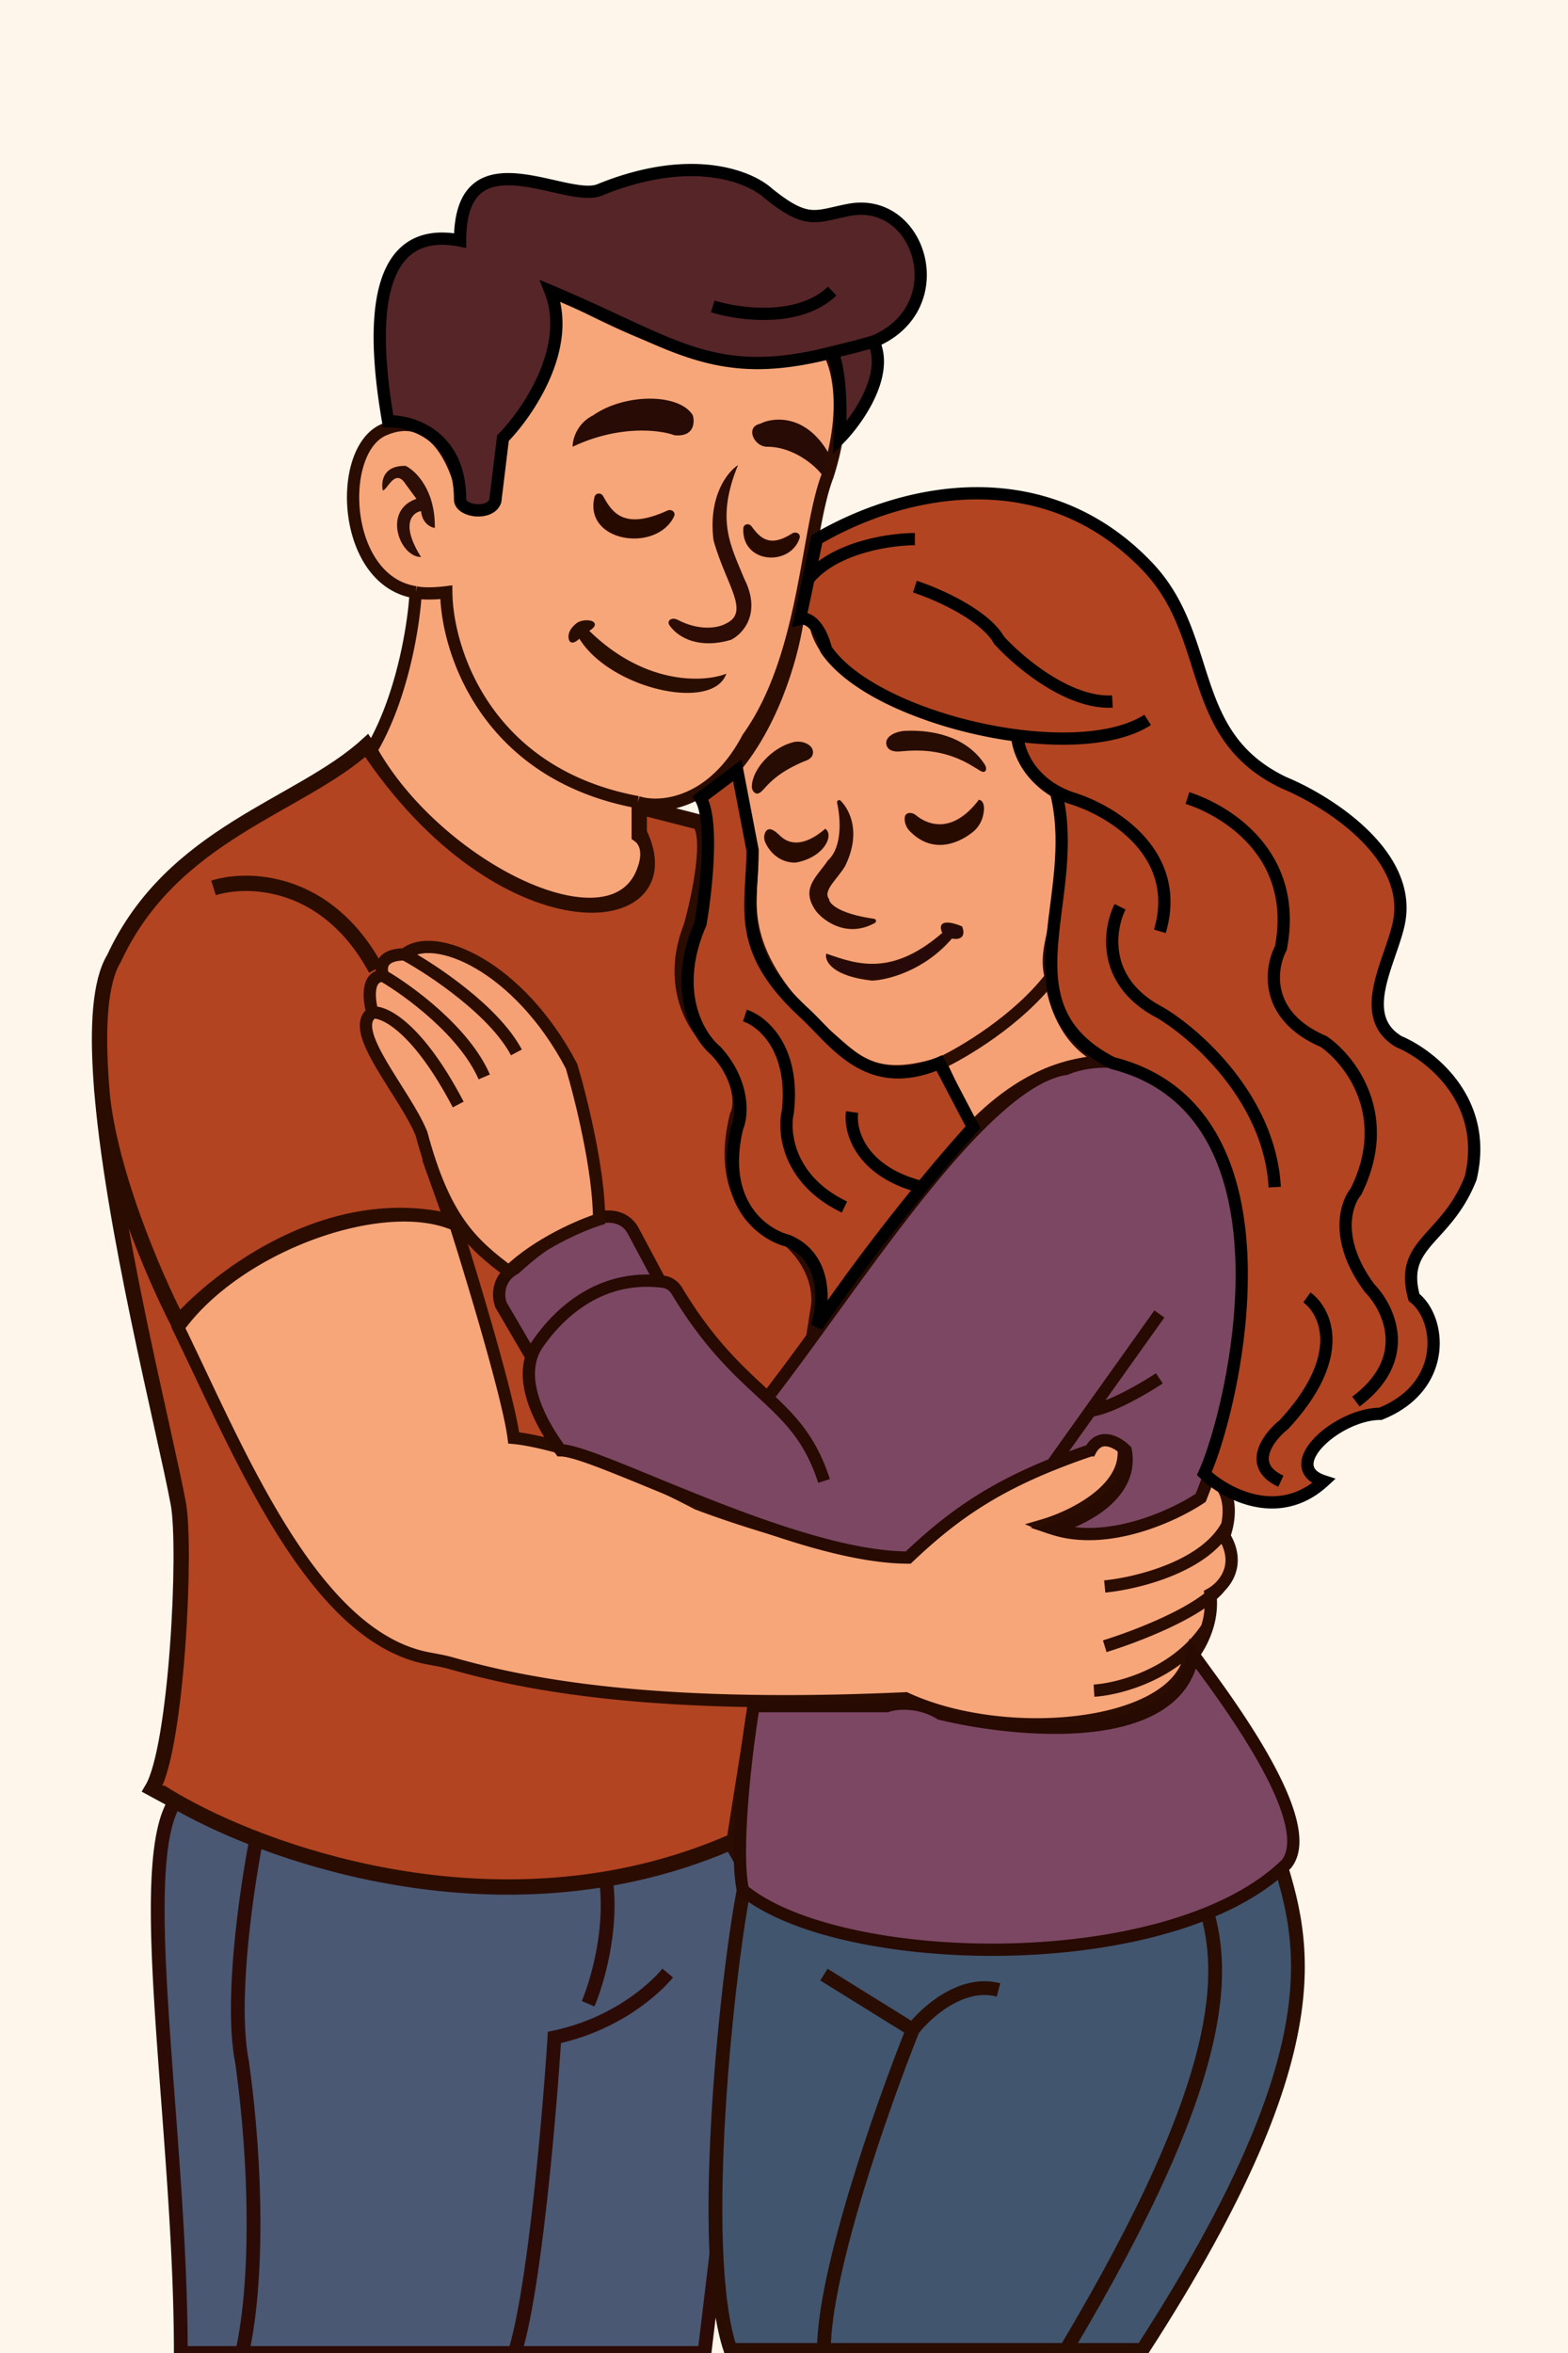 <svg xmlns="http://www.w3.org/2000/svg" width="1024" height="1536" fill="none" viewBox="0 0 1024 1536"><rect x="0" y="0" width="1024" height="1536" fill="#808080" stroke="none"/><g clip-path="url(#a)"><path fill="#FEF6EB" d="M0 0h1024v1536H0z"/><path fill="#4A5873" d="m472.07 1194 24 42-36 300h-342c0-146-31.8-321-3-361 13.43 7.01 31.5 14.85 53 22.18 58.39 19.89 141.96 35.93 226 20.84a329 329 0 0 0 78-24.02"/><path stroke="#2C0B07" stroke-width="9" d="M168.07 1197.18c-21.5-7.33-39.57-15.17-53-22.18-28.8 40 3 215 3 361h40m10-338.82c-6.67 32.94-18 108.82-10 148.82 10 72 10 146 0 190m10-338.82c58.39 19.89 141.96 35.93 226 20.84m-236 317.98h178m48-228c6.66-15.65 18-55.56 10-89.98m0 0a329 329 0 0 0 78-24.02l24 42-36 300h-124m100-248c-10.67 12.67-36 34-74 42-3.34 52-13.2 166-26 206"/><path fill="#41556E" d="M832.07 1204c18 58 46 126-86 330h-269c-22.4-65.6-1-254 9-302 62.7 39.61 208.48 43.81 298 3.62 18.96-8.52 35.4-19.03 48-31.62"/><path stroke="#290D02" stroke-width="9" d="M784.07 1235.62c-89.52 40.19-235.3 35.99-298-3.62-10 48-31.4 236.4-9 302h61m246-298.38c18.96-8.52 35.4-19.03 48-31.62 18 58 46 126-86 330h-50m88-298.38c18 46.38 20.8 115.98-88 298.38m0 0h-158m0-245 58 36m0 0c8.66-11.33 32-32.4 56-26m-56 26c-19.34 48.33-58 157.8-58 209"/><path fill="#B24421" d="m534.46 853.63-55 348c-137.48 60.78-283.95 17.07-355-20.45q-3.3-1.73-6.36-3.45l-18.64-10.1c16-27.2 22.35-157 17-186-8.37-45.32-41.53-174.25-49.65-266.47q-.45-4.34-.7-8.53c-2.62-36.2-.92-65.82 8.35-81 38-82 121-99 165-139 88 133 210.18 123 178 57v-17l39 10c8.8 8.8.33 49-5 68-15.2 38.4 2.33 66 13 75 21.6 24 20.33 42.67 17 49-11.2 45.6 9.33 66.33 21 71 30.4 17.6 34 43.33 32 54"/><path stroke="#2B0C01" stroke-width="10" d="M104.46 1169.63c5.8 3.7 12.5 7.59 20 11.55m0 0c71.05 37.52 217.52 81.23 355 20.45l55-348c2-10.67-1.6-36.4-32-54-11.67-4.67-32.2-25.4-21-71 3.33-6.33 4.6-25-17-49-10.67-9-28.2-36.6-13-75 5.33-19 13.8-59.2 5-68l-39-10v17c32.18 66-90 76-178-57-44 40-127 57-165 139-9.27 15.18-10.97 44.8-8.34 81m58.34 474.55-25-13.55c16-27.2 22.35-157 17-186-8.63-46.73-43.62-182.38-50.34-275m0 0c2.93 53.6 34.78 127 50.34 157 26.33-29.67 99-86 179-66l-15-42m-141-176c22-7 74-6.2 106 53"/><path fill="#F7A679" d="M116.46 866.63c39-54 134.6-87.8 181-67 11.33 35.67 34.8 113.4 38 139 15.33 1.34 60.8 11.8 120 43 29 11 96.8 33 136 33 38-53 90-53 112-71 12-14.4 25-6 30 0 4.8 28-32.67 46.34-52 52 39.2 16 109-16 102-34 19.2 3.98 20.55 21.48 17.98 34-.53 2.6-1.24 5-1.98 7 8.98 14.97 3.96 26.39-2.49 33a43 43 0 0 1-6.37 6.38 52 52 0 0 1-2.38 20.62c-3.12 9.82-8.36 17.4-11.76 21-13 45-121 54.6-185 25-165.5 7.59-248.34-9.13-296.53-22.82-5-1.42-10.1-2.28-15.21-3.24-75.52-14.12-123.6-134.68-163.26-215.94m126-377c20.8-35.2 28-83.33 29-103-48-7.2-52-92.3-21-106 30.87-13.64 46.33 18.68 51.59 41.6.97 4.22 4.62 7.4 8.95 7.4 5.1 0 9.09-4.35 9.05-9.45-.19-25.25 7.24-39.48 11.4-44.55 31.2-28 32.34-67 29-83 7.2-8 94 63 180 36 6 8.67 14.4 37.2 0 82-14 36-14 118-52 171-23.2 44-57.66 46.67-72 42v22c8 5.6 5.68 16.34 4 21-18.4 57.6-135 0-178-77"/><path stroke="#2B0C01" stroke-width="8" d="M721.46 1035.63c20.65-2 65.56-12.8 79.98-40m0 0c-.53 2.6-1.24 5-1.98 7 8.98 14.97 3.96 26.39-2.49 33m4.47-40c2.57-12.52 1.23-30.02-17.98-34 7 18-62.8 50-102 34 19.33-5.66 56.8-24 52-52-5-6-18-14.4-30 0-22 18-74 18-112 71-39.2 0-107-22-136-33-59.2-31.2-104.67-41.66-120-43-3.2-25.6-26.67-103.33-38-139-46.4-20.8-142 13-181 67 39.66 81.26 87.74 201.82 163.26 215.94 5.1.96 10.22 1.82 15.21 3.24 48.2 13.69 131.02 30.41 296.53 22.82 64 29.6 172 20 185-25 3.4-3.6 8.64-11.18 11.75-21m-66.75 12c19.67-6 62.32-22.2 75.51-39m0 0a28 28 0 0 1-6.51 5 52 52 0 0 1-2.25 22m-73.75 41c16.17-1 53.56-10.6 73.76-41m-516.76-676c-1 19.67-8.2 67.8-29 103 43 77 159.6 134.6 178 77 1.67-4.66 4-15.4-4-21v-22m-145-137c-48-7.2-52-92.3-21-106 30.87-13.64 46.33 18.68 51.59 41.6.97 4.22 4.62 7.4 8.95 7.4 5.1 0 9.09-4.35 9.05-9.45-.19-25.25 7.24-39.48 11.4-44.55 31.2-28 32.34-67 29-83 7.2-8 94 63 180 36 6 8.67 14.4 37.2 0 82-14 36-14 118-52 171-23.2 44-57.66 46.67-72 42m-145-137c5.6 1.35 15.68.57 20 0 .34 37.67 25.8 118.6 125 137"/><path fill="#2D0F07" d="M264.96 304.13c-14.8-.4-16.17 10.17-15 16 3 0 8-15.17 15-4l7 9.5c-22.4 7.6-11 38 3 38-13.6-21.6-5.67-29 0-30 .8 8 6.33 10.67 9 11 .4-24.8-12.5-37.33-19-40.5"/><path fill="#270B04" d="M452.46 271.13c1.33 4.83.8 14.2-12 13-9.5-3.5-36.1-6.9-66.5 7.5-.02-1.54.26-3.76 1.07-6.24a24.2 24.2 0 0 1 12.33-14.26c20.61-14.44 56.27-14.59 65.1 0m88.5 24.5c-14.8-25.6-36.17-23.33-44.5-19-10 2.15-4 15 4.5 15 17.2 0 31.5 12.33 36 18.5zm-21.29 197.51c7.84-.83 10.37-4.64 10.63-8.5.3-4.36-3.77-7.75-8.14-7.85-6.33-.14-14.09 3.1-26.7 16.35-6 7-6.96 17.05-6 21.5 16-14.5 24.5-20.9 30.2-21.5m123.8 7c0-23.55-52.69-34.4-60-28.5-9.38 4.07-8 14.1 4 11.68 16.86-3.4 50.37 11.66 56 16.81"/><path fill="#2D0C05" d="M465.96 352.63c-3.6-28.8 9.17-44.67 16-49-14.8 36-4.5 53 4 74 11.6 22.8-.83 36.17-8.5 40-20.34 6.1-34.08-.88-40.08-9.18-2.42-3.35 1.4-5.8 5.07-3.89 14.68 7.67 26.74 5.24 31.5 2.57 16.4-7.6 0-25.5-8-54.5"/><path fill="#280E00" stroke="#2B0C01" d="M383.96 411.63c36.4 36 74.83 34.33 89.5 29-10 23.2-75.5 8-95-24.5-4.4 4.4-6.17 2.83-6.5 1-.9-3.81 1.52-7.18 4.64-9.72 4.25-3.46 14.2-2.23 10.6 1.9a10 10 0 0 1-3.24 2.32Z"/><path fill="#F5A175" d="M521.24 402h11c-1.33 18.67 23.2 60.4 132 78 .33 7.67 5.4 26 27 38 12 76-12 93-5 120 1.33 16 11.8 49.6 43 56-16.33-2.33-54 0-95 43l-20-43c-50 16-59-8-82-24-53-52-41-83-41-109l-12-59c28-32.8 39.67-80.33 42-100"/><path stroke="#2B0C01" stroke-width="8" d="M686.24 638c-7-27 17-44 5-120-21.6-12-26.67-30.33-27-38-108.8-17.6-133.33-59.33-132-78h-11c-2.33 19.67-14 67.2-42 100l12 59c0 26-12 57 41 109 23 16 32 40 82 24m72-56c-21.6 28-57 49-72 56m72-56c1.33 16 11.8 49.6 43 56-16.33-2.33-54 0-95 43l-20-43"/><path fill="#270B00" d="M538.96 541.63c-14.4 12.26-24.06 9.65-29.35 4.76-2.86-2.64-6.86-6.6-9.04-3.39q-.6.86-.9 2.3a7.5 7.5 0 0 0 .62 4.52c2.24 4.97 7.73 11.97 17.4 12.74q1.76.13 3.5-.28c16.68-3.74 22.6-16.78 17.77-20.65m100.5-19c-16.66 21.76-32.8 17.13-41.58 9.93-2.3-1.89-6.03-2.03-6.48.9-.51 3.4 1.2 6.6 2.56 8.17 14.43 15.44 31.04 8.96 40.74 1.36a19 19 0 0 0 6.77-10.5c1.72-7.17-.4-9.6-2.01-9.86"/><path stroke="#2B0C01" d="M538.96 541.63c-14.4 12.26-24.06 9.65-29.35 4.76-2.86-2.64-6.86-6.6-9.04-3.39q-.6.86-.9 2.3a7.5 7.5 0 0 0 .62 4.52c2.24 4.97 7.73 11.97 17.4 12.74q1.76.13 3.5-.28c16.68-3.74 22.6-16.78 17.77-20.65Zm100.5-19c-16.66 21.76-32.8 17.13-41.58 9.93-2.3-1.89-6.03-2.03-6.48.9-.51 3.4 1.2 6.6 2.56 8.17 14.43 15.44 31.04 8.96 40.74 1.36a19 19 0 0 0 6.77-10.5c1.72-7.17-.4-9.6-2.01-9.86Z"/><path fill="#2A0C04" stroke="#2B0C01" d="M540.96 562.13c9.83-9.1 8.53-27.72 6.2-38.16-.2-.93.82-1.59 1.5-.9 6.22 6.34 13.15 21 2.8 42.06-5 8.5-14.9 16-10.5 22 .16 3.05 6.42 9.79 29.79 13.14.92.13 1.18 1.32.36 1.77-17.4 9.66-32.23-.7-37.65-7.4-10.4-14.4 0-21.5 7.5-32.5Z"/><path fill="#270909" stroke="#2B0C01" d="M615.96 609.13c-33.2 28.8-56 21-76 14-.67 4.33 4.3 13.7 29.5 16.5 9.83-.33 34-6.3 52-27.5 3.33.83 9.3.6 6.5-7-5.84-2.5-16.4-5.2-12 4Z"/><path fill="#260A00" stroke="#2B0C01" d="M436.1 333.73c-28.7 13.12-36.71 1.24-42.62-9.6-1.17-2.14-4.16-1.95-4.75.43-7.13 28.99 39.84 35.82 51.04 12.3 1.08-2.26-1.4-4.17-3.67-3.13Zm81.48 14.92c-15.4 9.88-21.78 2.48-27.24-4.82-1.46-1.96-4.33-1.28-4.43 1.16-.97 22.6 29.9 24.24 35.8 6.17.77-2.4-2.02-3.87-4.13-2.51Z"/><path fill="#7C4763" d="M696.14 697.75c21.33-9 71.8-11.4 103 51 15.33 24.66 33.8 105-15 229-17.33 11.66-61 32-97 20 18.33-4.67 53.6-21.4 48-51-5-5-16.6-12-23 0a478 478 0 0 0-25 9.22c-40.73 16.4-66.45 34.57-94 60.78-75 0-203-70-227-70-9.37-12.6-26.04-39.14-19.11-61l-19.9-34c-1.92-5.18-2.78-17.17 9.22-23.76 21-19.34 62.39-48.44 76.79-25.24l18 33.72 2.32.28c3.64.5 6.72 2.83 8.62 5.97 22.05 36.63 42.25 53.9 59.06 69.58 58-74.55 139.8-206.55 195-214.55m-211 536c-5.6-26.4 2.33-92 7-120h87c5.67-2 20.6-3.8 35 5 51 12.33 155.4 21.8 165-39l11.62 16c28.77 39.59 66.99 98.76 49.38 121-76 74.4-292 69-355 17"/><path stroke="#270A01" stroke-width="8" d="M538.14 966.75c-8.51-26.48-21.27-39.76-37-54.45m0 0c-16.8-15.68-37-32.95-59.06-69.58-1.9-3.14-4.98-5.47-8.62-5.97l-2.32-.28m70 75.83c58-74.55 139.8-206.55 195-214.55 21.33-9 71.8-11.4 103 51 15.33 24.66 33.8 105-15 229-17.33 11.66-61 32-97 20 18.33-4.67 53.6-21.4 48-51-5-5-16.6-12-23 0a478 478 0 0 0-25 9.22m70-98.22-45 63.14m-25 35.08c-40.73 16.4-66.45 34.57-94 60.78-75 0-203-70-227-70-9.37-12.6-26.04-39.14-19.11-61m340.1 70.22 25-35.08m45-21.14c-9.66 6.42-32.2 19.65-45 21.14m-281-84.42c-38.29-4.02-64.81 19-79.78 40.52a32 32 0 0 0-4.32 8.76m84.1-49.28-18-33.72c-14.4-23.2-55.78 5.9-76.78 25.24-12 6.59-11.14 18.58-9.21 23.76l19.89 34m437.1 201q3.2 4.3 6.63 9m0 0c28.77 39.59 66.99 98.76 49.38 121-76 74.4-292 69-355 17-5.6-26.4 2.33-92 7-120h87c5.67-2 20.6-3.8 35 5 51 12.33 155.4 21.8 165-39z"/><path fill="#F5A175" d="M373.24 696c-34.4-65.6-90-89-109-73-16 0-16 9.33-14 14-11.2 0-9.33 16-7 24-16.8 11.2 21 52 32 79 15 56 33 72 57 90 19.2-18.4 47.33-30.33 59-34 0-32-12-80-18-100"/><path stroke="#2B0C01" stroke-width="8" d="M264.24 623c19-16 74.6 7.4 109 73 6 20 18 68 18 100-11.67 3.67-39.8 15.6-59 34-24-18-42-34-57-90-11-27-48.8-67.8-32-79m21-38c-16 0-16 9.33-14 14m14-14c18.33 10 58.6 36.8 73 64m-94-26c-2.33-8-4.2-24 7-24m-7 24c7.67-1 29.6 9.6 56 60m-49-84c16.67 9.67 53.2 36.4 66 66"/><path fill="#B24421" d="M539.47 423.93c-4.8-18.4-13.33-21-17-20l5.5-26 5.5-26c60-35 150.4-50.8 216 18 44 46.14 24 110 89 141 29 12 84.6 47.2 75 92-5.35 25-28 60.2 0 77 20.67 8.67 59 38.6 47 89-16 41-47 42-37 78 18 14 22 58.4-22 76-28 0-66.6 34.4-37 44-29.6 27.2-64.33 8-78-5 18-39 67-236-60-268-74-38-19-108-37-177.5-19.09-10.73-24.7-27.97-25-36.26-51.23-6.55-106.35-28.57-125-56.24m-58 79-24 18c8.8 14.4 3.67 60.67 0 82-19.2 44-1.33 73.67 10 83 18.4 20 17.67 41.67 14 50-12 49.6 17 70 33 74 26.4 11.2 23.67 42 19 56a1339 1339 0 0 1 68.43-91c14.58-17.77 26.5-31.37 33.57-39l-22-42c-47 20-67.91-14-88.5-33-45.5-42-33.5-69-33.5-106z"/><path stroke="#000" stroke-width="8" d="M749.47 469.93c-18.8 12.11-51.05 14.57-85 10.24m0 0c-51.23-6.55-106.35-28.57-125-56.24-4.8-18.4-13.33-21-17-20l5.5-26m136.5 102.24c.3 8.29 5.91 25.53 25 36.26m68 91.5c15.2-51.2-32.33-79.33-58-87q-5.51-1.97-10-4.5m-92-164.5c-16 0-52.3 5.2-69.5 26m0 0 5.5-26c60-35 150.4-50.8 216 18 44 46.14 24 110 89 141 29 12 84.6 47.2 75 92-5.35 25-28 60.2 0 77 20.67 8.67 59 38.6 47 89-16 41-47 42-37 78 18 14 22 58.4-22 76-28 0-66.6 34.4-37 44-29.6 27.2-64.33 8-78-5 18-39 67-236-60-268-74-38-19-108-37-177.5m-92-133.5c14.34 4.67 45.4 18.2 55 35 12.67 14 45.2 41.6 74 40m49 63c24 7.67 73 36 61 98-7 13.33-11.2 44.2 28 61 17.34 12 45.8 48.4 21 98-6.66 8-14.2 31.8 9 63 12.67 13 28.6 46-9 74m-154-323c-7.33 14.67-12.4 49 26 69 23.67 14 71.8 56.4 75 114m21 72c12.34 9 26.6 38.2-15 83-10 8-24.4 26.6-2 37m-350-304c11.34 3.67 32.8 21.4 28 63-3 13.33.2 44.4 37 62m5-62c-1.7 12 4.98 38.6 45.43 49m0 0c14.58-17.77 26.5-31.37 33.57-39l-22-42c-47 20-67.91-14-88.5-33-45.5-42-33.5-69-33.5-106l-10-52-24 18c8.8 14.4 3.67 60.67 0 82-19.2 44-1.33 73.67 10 83 18.4 20 17.67 41.67 14 50-12 49.6 17 70 33 74 26.4 11.2 23.67 42 19 56a1339 1339 0 0 1 68.43-91Z"/><path fill="#562528" d="M253.46 275c-19.2-111.2 16-124 47-118 0-71 69-24.03 91-33 60.8-24.8 98.67-8.33 110 2 26 21 31 15.21 53 11 47-9 69 64 16 86 10.4 21.6-10.33 51-22 63 1.6-32-2-50.67-5-56-78 20-103-6-184-40 14.4 36.8-14.66 79.33-31 96l-5 41c-3.2 9.6-23 7-23-1 0-41.6-31.33-51.33-47-51"/><path stroke="#000" stroke-width="8" d="M543.46 230c-78 20-103-6-184-40 14.4 36.8-14.66 79.33-31 96l-5 41c-3.2 9.6-23 7-23-1 0-41.6-31.33-51.33-47-51-19.2-111.2 16-124 47-118 0-71 69-24.03 91-33 60.8-24.8 98.67-8.33 110 2 26 21 31 15.21 53 11 47-9 69 64 16 86m-27 7c3 5.33 6.6 24 5 56 11.67-12 32.4-41.4 22-63m-27 7a549 549 0 0 0 27-7m-105-23c17 5.33 56.4 10.8 78-10"/><path fill="#270C03" d="M643.03 498.98c-12.05-18.49-34.47-22.68-51.78-21.89-5.93.27-13.72 3.44-12.35 9.22q.23.97.92 1.87c2.3 2.9 6.67 2.5 10.35 2.15h.06c27.88-2.57 42.55 8.47 50.1 12.93 3.27 1.94 4.77-1.1 2.7-4.28M491 513.57c.03-11.2 13.18-25.88 27.46-29.16 5.8-1.32 13.72 2.12 12.34 7.9-.44 1.89-2.06 3.6-5.7 4.7-22.7 9.56-25.41 19.12-29.62 20.84-2.36.97-4.49-1.73-4.48-4.28"/></g><defs><clipPath id="a"><path fill="#fff" d="M0 0h1024v1536H0z"/></clipPath></defs></svg>